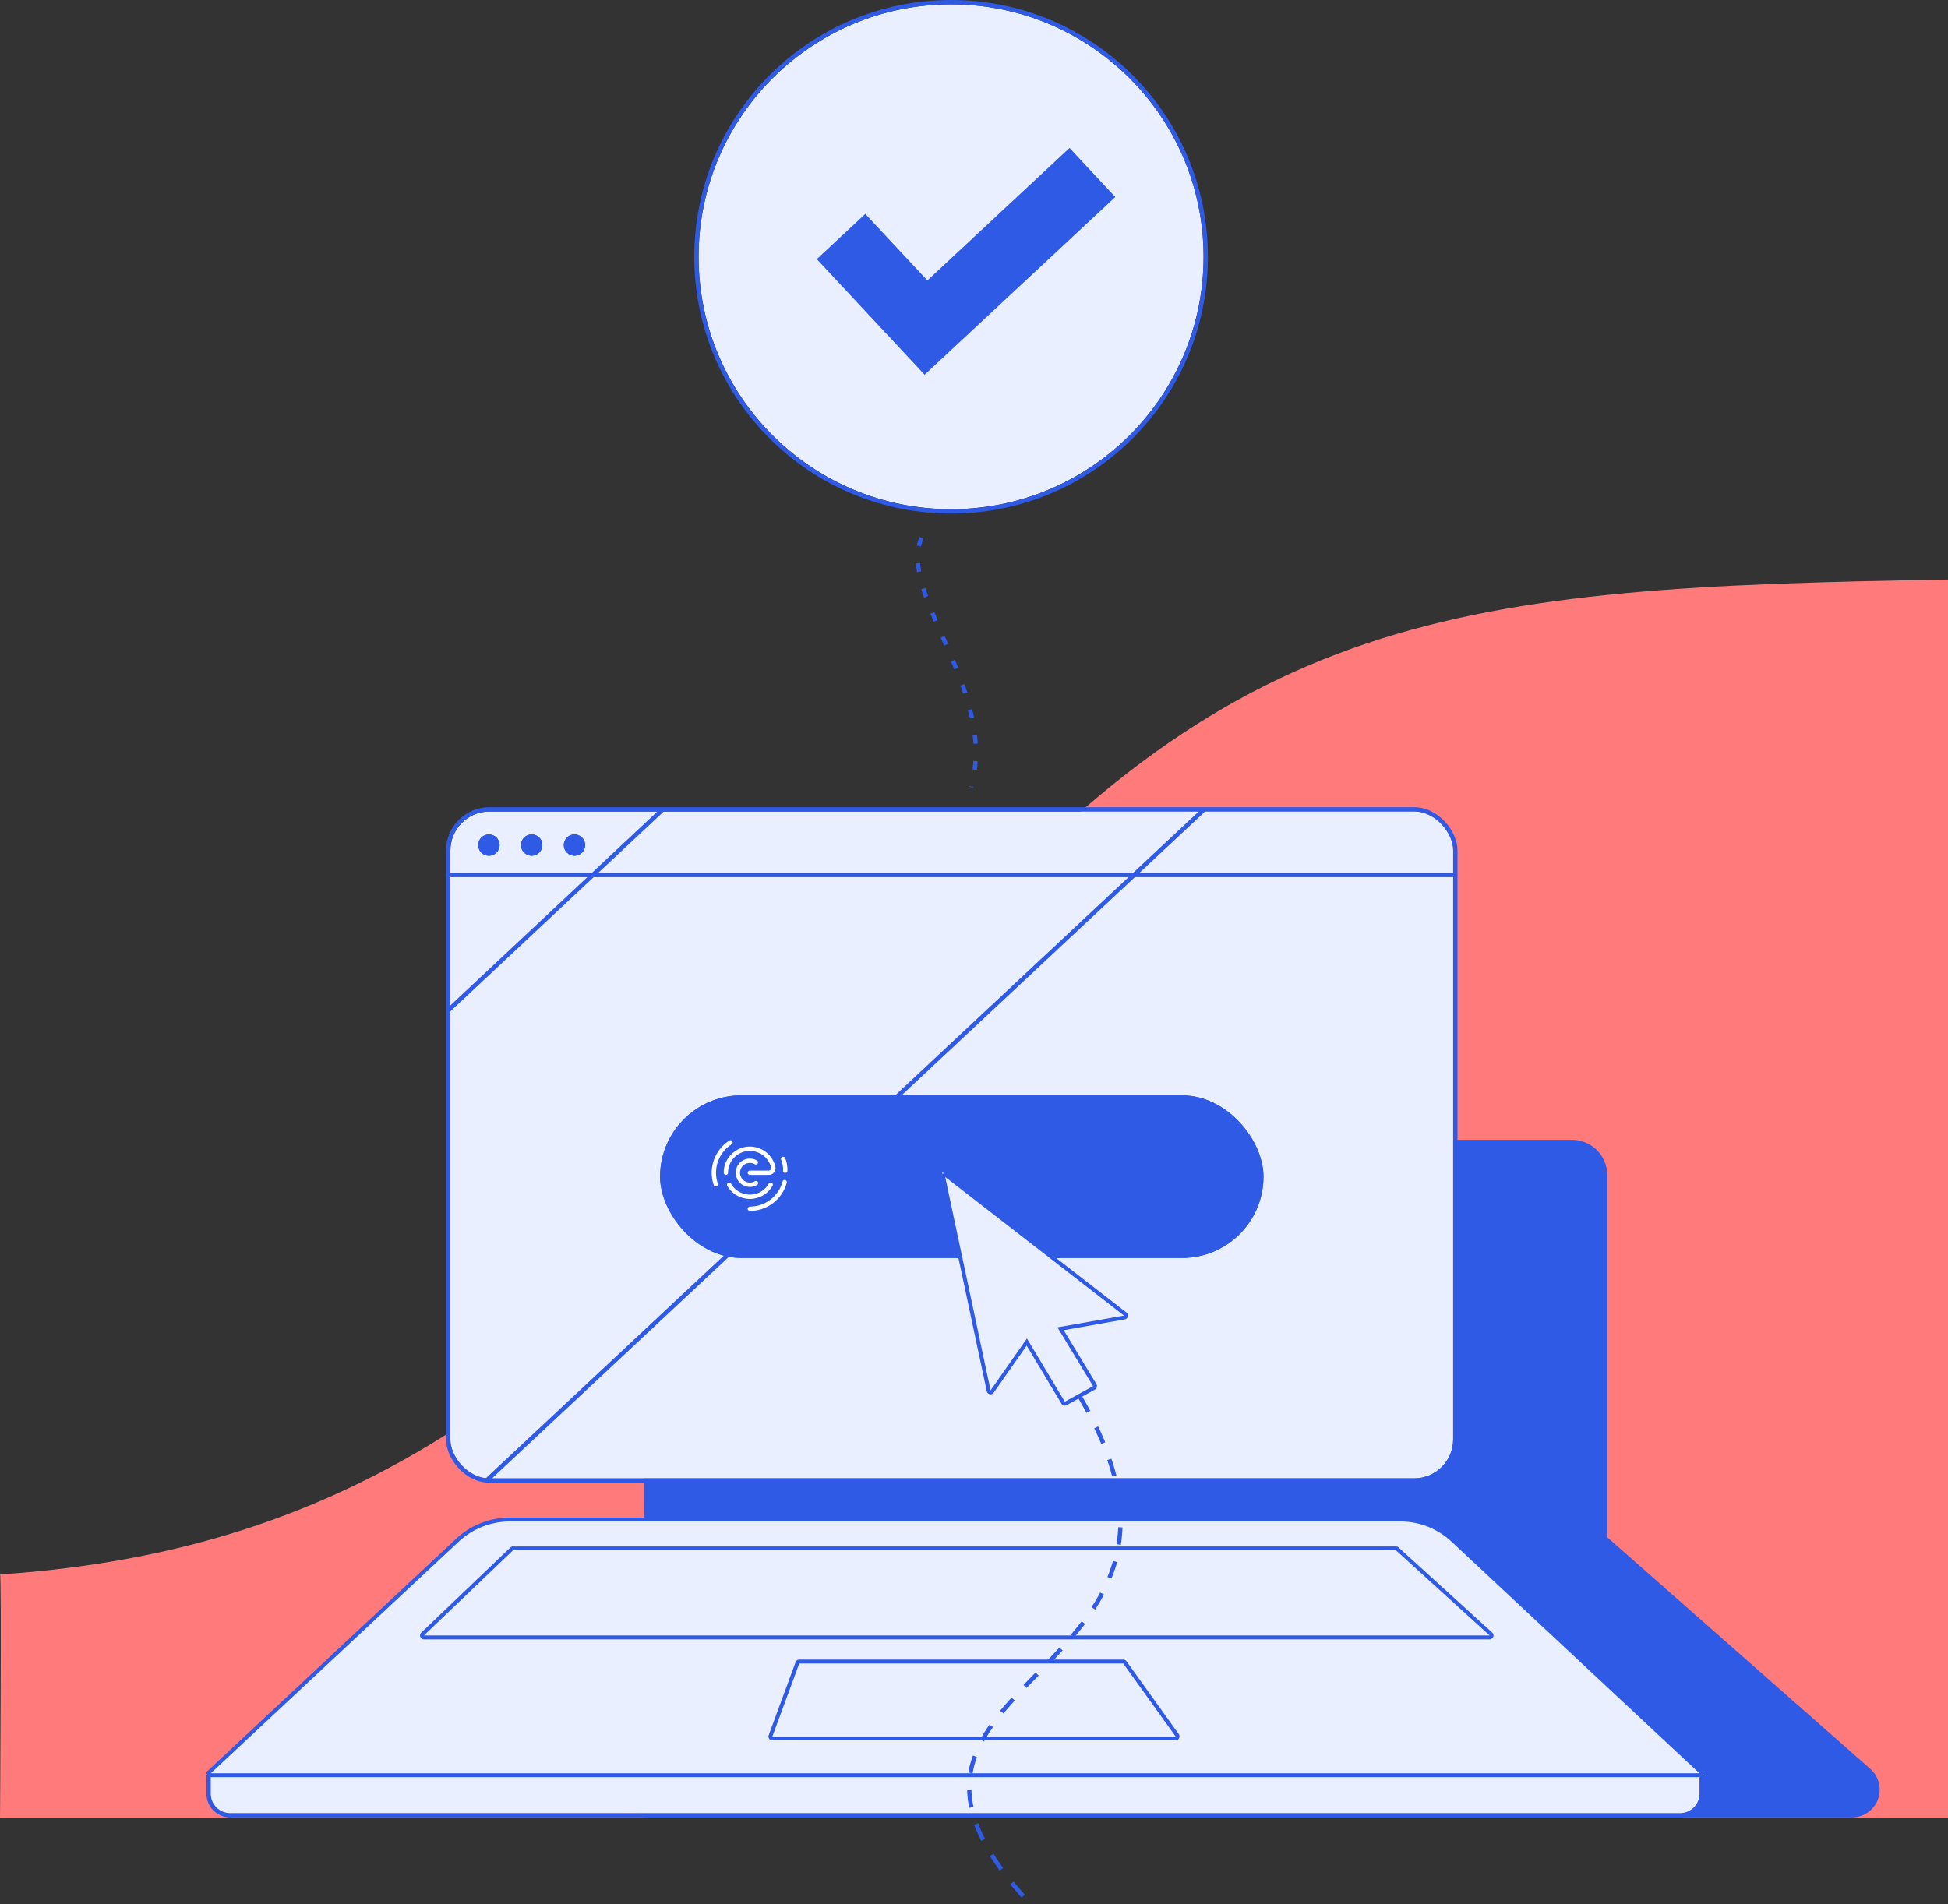 <svg xmlns="http://www.w3.org/2000/svg" width="450" height="439.957" viewBox="0 0 450 439.957">
  <rect x="0" y="0" width="450" height="439.957" fill="#333333" stroke="none"/>
  <g id="companii_f1_cum_accesez" data-name="companii f1 cum accesez" transform="translate(-1443.85 -1010)">
    <path id="Path_3528" data-name="Path 3528" d="M-5425.6,1160.958c-112.99,1.9-165.68,6.36-238.662,93.4s-122.905,130.5-211.338,136.472c.4-.725,0,56.228,0,56.228h450Z" transform="translate(7319.451 -17.054)" fill="#ff7a7a"/>
    <path id="Path_3452" data-name="Path 3452" d="M240.813,156.048h38.2a5.908,5.908,0,0,0,3.905-10.343L221.985,92.043V8.127A7.627,7.627,0,0,0,214.357.5H.5V156.048Z" transform="translate(1592.645 1273.366)" fill="#2e5ae6" stroke="#2e5ae6" stroke-width="1"/>
    <g id="Group_1159" data-name="Group 1159" transform="translate(1491.407 1011)">
      <g id="Group_1158" data-name="Group 1158" transform="translate(56.485 0)">
        <g id="Rectangle_1234" data-name="Rectangle 1234" transform="translate(0 186.498)" fill="#eaefff" stroke="#2e5ae6" stroke-linecap="round" stroke-linejoin="round" stroke-width="1">
          <rect width="231.646" height="154.072" rx="9" stroke="none"/>
          <rect x="-0.5" y="-0.5" width="232.646" height="155.072" rx="9.5" fill="none"/>
        </g>
        <g id="Group_1172" data-name="Group 1172" transform="translate(57.337)">
          <g id="Ellipse_129" data-name="Ellipse 129" transform="translate(0)" fill="#eaefff" stroke="#2e5ae6" stroke-linecap="round" stroke-linejoin="round" stroke-width="1">
            <circle cx="58.326" cy="58.326" r="58.326" stroke="none"/>
            <circle cx="58.326" cy="58.326" r="58.826" fill="none"/>
          </g>
          <path id="Union_10" data-name="Union 10" d="M0,36.527V0H15.327V21.029H60.218v15.5Z" transform="translate(27.303 58.872) rotate(-43)" fill="#2e5ae6"/>
        </g>
      </g>
      <path id="Path_3428" data-name="Path 3428" d="M341.519,65.431H6.348a4.99,4.99,0,0,1-4.865-5.108V55.707L63.269,7.364l.139-.114H284.457l.138.113,61.789,48.316v4.644a4.991,4.991,0,0,1-4.866,5.108" transform="translate(-0.853 352.983)" fill="#eaefff" stroke="#2e5ae6" stroke-linecap="round" stroke-linejoin="round" stroke-width="1"/>
      <g id="Path_3429" data-name="Path 3429" transform="translate(0 349.638)">
        <path id="Path_3482" data-name="Path 3482" d="M345.552,58.829H-.608l.832-.777,1.009-.943,56.178-52.5A17.778,17.778,0,0,1,69.565-.25H275.382a17.779,17.779,0,0,1,12.152,4.863l56.178,52.5,1.009.943Z" transform="translate(0.608 0.699)" fill="#eaefff"/>
        <path id="Path_3483" data-name="Path 3483" d="M344.442,58.329l-1.008-.943L287.255,4.89A17.344,17.344,0,0,0,275.409.148H69.592A17.343,17.343,0,0,0,57.746,4.89L.558,58.329H344.442m0,.9H.558a.9.9,0,0,1-.613-1.555L.954,56.73l56.178-52.5A18.226,18.226,0,0,1,69.592-.75H275.409a18.225,18.225,0,0,1,12.459,4.984l57.187,53.439a.9.9,0,0,1-.613,1.554Z" transform="translate(0.581 0.75)" fill="#2e5ae6"/>
      </g>
    </g>
    <path id="Path_3430" data-name="Path 3430" d="M-11839.2,501.9c-5.588,13.094,17.852,35.636,11.425,57.611" transform="translate(13495.923 632.349)" fill="none" stroke="#2e5ae6" stroke-width="1" stroke-dasharray="2 4"/>
    <g id="Ellipse_119" data-name="Ellipse 119" transform="translate(1554.317 1202.783)" fill="#2e5ae6" stroke="#2e5ae6" stroke-width="1">
      <circle cx="2.472" cy="2.472" r="2.472" stroke="none"/>
      <circle cx="2.472" cy="2.472" r="1.972" fill="none"/>
    </g>
    <g id="Ellipse_130" data-name="Ellipse 130" transform="translate(1564.203 1202.783)" fill="#2e5ae6" stroke="#2e5ae6" stroke-width="1">
      <circle cx="2.472" cy="2.472" r="2.472" stroke="none"/>
      <circle cx="2.472" cy="2.472" r="1.972" fill="none"/>
    </g>
    <g id="Ellipse_131" data-name="Ellipse 131" transform="translate(1574.089 1202.783)" fill="#2e5ae6" stroke="#2e5ae6" stroke-width="1">
      <circle cx="2.472" cy="2.472" r="2.472" stroke="none"/>
      <circle cx="2.472" cy="2.472" r="1.972" fill="none"/>
    </g>
    <line id="Line_214" data-name="Line 214" x1="165.861" y2="155.149" transform="translate(1556.207 1196.959)" fill="none" stroke="#2e5ae6" stroke-width="1"/>
    <path id="Path_3432" data-name="Path 3432" d="M158.015-.644l-49.093,46" transform="translate(1438.628 1197.955)" fill="#eaefff" stroke="#2e5ae6" stroke-linecap="round" stroke-linejoin="round" stroke-width="1"/>
    <g id="Path_3453" data-name="Path 3453" transform="translate(1621.374 1393.452)">
      <path id="Path_3484" data-name="Path 3484" d="M-9663.163,1409.926h-94.677l.225-.611,6.206-16.868.108-.287h75.393l.135.18,12.1,16.877Z" transform="translate(9758.096 -1391.711)" fill="#eaefff"/>
      <path id="Path_3485" data-name="Path 3485" d="M-9751.016,1392.558l-6.215,16.868h93.159l-12.1-16.868h-74.846m0-.9h74.846a.9.9,0,0,1,.736.368l12.1,16.868a.92.92,0,0,1,.063.934.889.889,0,0,1-.8.494h-93.159a.908.908,0,0,1-.737-.386.9.9,0,0,1-.1-.826l6.205-16.868A.906.906,0,0,1-9751.016,1391.66Z" transform="translate(9758.125 -1391.66)" fill="#2e5ae6"/>
    </g>
    <g id="Path_3454" data-name="Path 3454" transform="translate(1540.661 1367.306)">
      <path id="Path_3486" data-name="Path 3486" d="M-9574.616,1397.508H-9823.08l.817-.772,20.577-19.679.126-.117h204.318l.125.117,21.638,19.67Z" transform="translate(9823.08 -1376.491)" fill="#eaefff"/>
      <path id="Path_3487" data-name="Path 3487" d="M-9575.75,1397.008l-21.637-19.67h-203.968l-20.577,19.67h246.182m0,.9h-246.182a.9.9,0,0,1-.835-.566.883.883,0,0,1,.216-.979l20.576-19.679a.944.944,0,0,1,.62-.243h203.968a.9.9,0,0,1,.6.234l21.637,19.67a.892.892,0,0,1,.234.988A.894.894,0,0,1-9575.75,1397.906Z" transform="translate(9823.055 -1376.44)" fill="#2e5ae6"/>
    </g>
    <g id="Rectangle_1240" data-name="Rectangle 1240" transform="translate(1596.332 1263.086)" fill="#2e5ae6" stroke="#2e5ae6" stroke-width="1">
      <rect width="139.389" height="37.565" rx="18.783" stroke="none"/>
      <rect x="0.5" y="0.5" width="138.389" height="36.565" rx="18.283" fill="none"/>
    </g>
    <g id="Favicon" transform="translate(1608.758 1273.96)">
      <path id="Path_2467" data-name="Path 2467" d="M128.474,38.066a5.546,5.546,0,0,1,10.93-1.329,1.063,1.063,0,0,1-1.024,1.329h-4.361" transform="translate(-125.699 -31.059)" fill="none" stroke="#fff" stroke-linecap="round" stroke-miterlimit="10" stroke-width="1"/>
      <path id="Path_2468" data-name="Path 2468" d="M140.795,62.52a5.535,5.535,0,0,1-9.59.007" transform="translate(-127.674 -52.741)" fill="none" stroke="#fff" stroke-linecap="round" stroke-miterlimit="10" stroke-width="1"/>
      <g id="Group_967" data-name="Group 967" transform="translate(0 0)">
        <path id="Path_2469" data-name="Path 2469" d="M142.655,47.679a2.773,2.773,0,1,1-.023-4.79" transform="translate(-132.926 -38.283)" fill="none" stroke="#fff" stroke-linecap="round" stroke-miterlimit="10" stroke-width="1"/>
        <path id="Path_2476" data-name="Path 2476" d="M148.474,66.451a8.322,8.322,0,0,0,8.037-6.165" transform="translate(-140.154 -51.126)" fill="none" stroke="#fff" stroke-linecap="round" stroke-miterlimit="10" stroke-width="1"/>
        <path id="Path_2490" data-name="Path 2490" d="M0,2.544A6.261,6.261,0,0,0,1.135,0" transform="matrix(0.829, -0.559, 0.559, 0.829, 15.059, 4.437)" fill="none" stroke="#fff" stroke-linecap="round" stroke-miterlimit="10" stroke-width="1"/>
        <path id="Path_2491" data-name="Path 2491" d="M118.914,40.008a8.321,8.321,0,0,1,3.4-9.682" transform="translate(-118.473 -30.326)" fill="none" stroke="#fff" stroke-linecap="round" stroke-miterlimit="10" stroke-width="1"/>
      </g>
    </g>
    <g id="Union_13" data-name="Union 13" transform="matrix(0.985, -0.174, 0.174, 0.985, 1661.099, 1280.898)">
      <path id="Path_3488" data-name="Path 3488" d="M18.4,57.709l-.154-.4L12.415,42.04,2.552,51.9l-.731.731L1.785,51.6.042,1.226,0,0,.824.909,35.929,39.631l.681.751H20.633L26.14,54.576l.169.436-.443.151L18.808,57.57Z" transform="translate(0.407 0)" fill="#eaefff"/>
      <path id="Path_3489" data-name="Path 3489" d="M19.07,56.832l7.059-2.406L20.384,39.62H36L.9.9,2.641,51.275,12.995,40.92,19.07,56.832m0,.9a.9.9,0,0,1-.839-.578L12.65,42.535,3.276,51.91a.9.9,0,0,1-1.533-.6L0,.929A.9.9,0,0,1,1.564.295L36.669,39.017a.9.9,0,0,1-.665,1.5H21.7L26.966,54.1a.9.9,0,0,1-.548,1.175l-7.059,2.406A.9.9,0,0,1,19.07,57.731Z" transform="translate(0 0.312)" fill="#2e5ae6"/>
    </g>
    <path id="Path_3457" data-name="Path 3457" d="M42.718,0c25.544,72.365-70,51.713-34.853,110.782" transform="translate(1651.38 1340.876) rotate(-11)" fill="none" stroke="#2e5ae6" stroke-width="1" stroke-dasharray="4 4"/>
    <line id="Line_236" data-name="Line 236" x1="232.315" transform="translate(1547.398 1212.174)" fill="none" stroke="#2e5ae6" stroke-linecap="round" stroke-linejoin="round" stroke-width="1"/>
  </g>
</svg>
